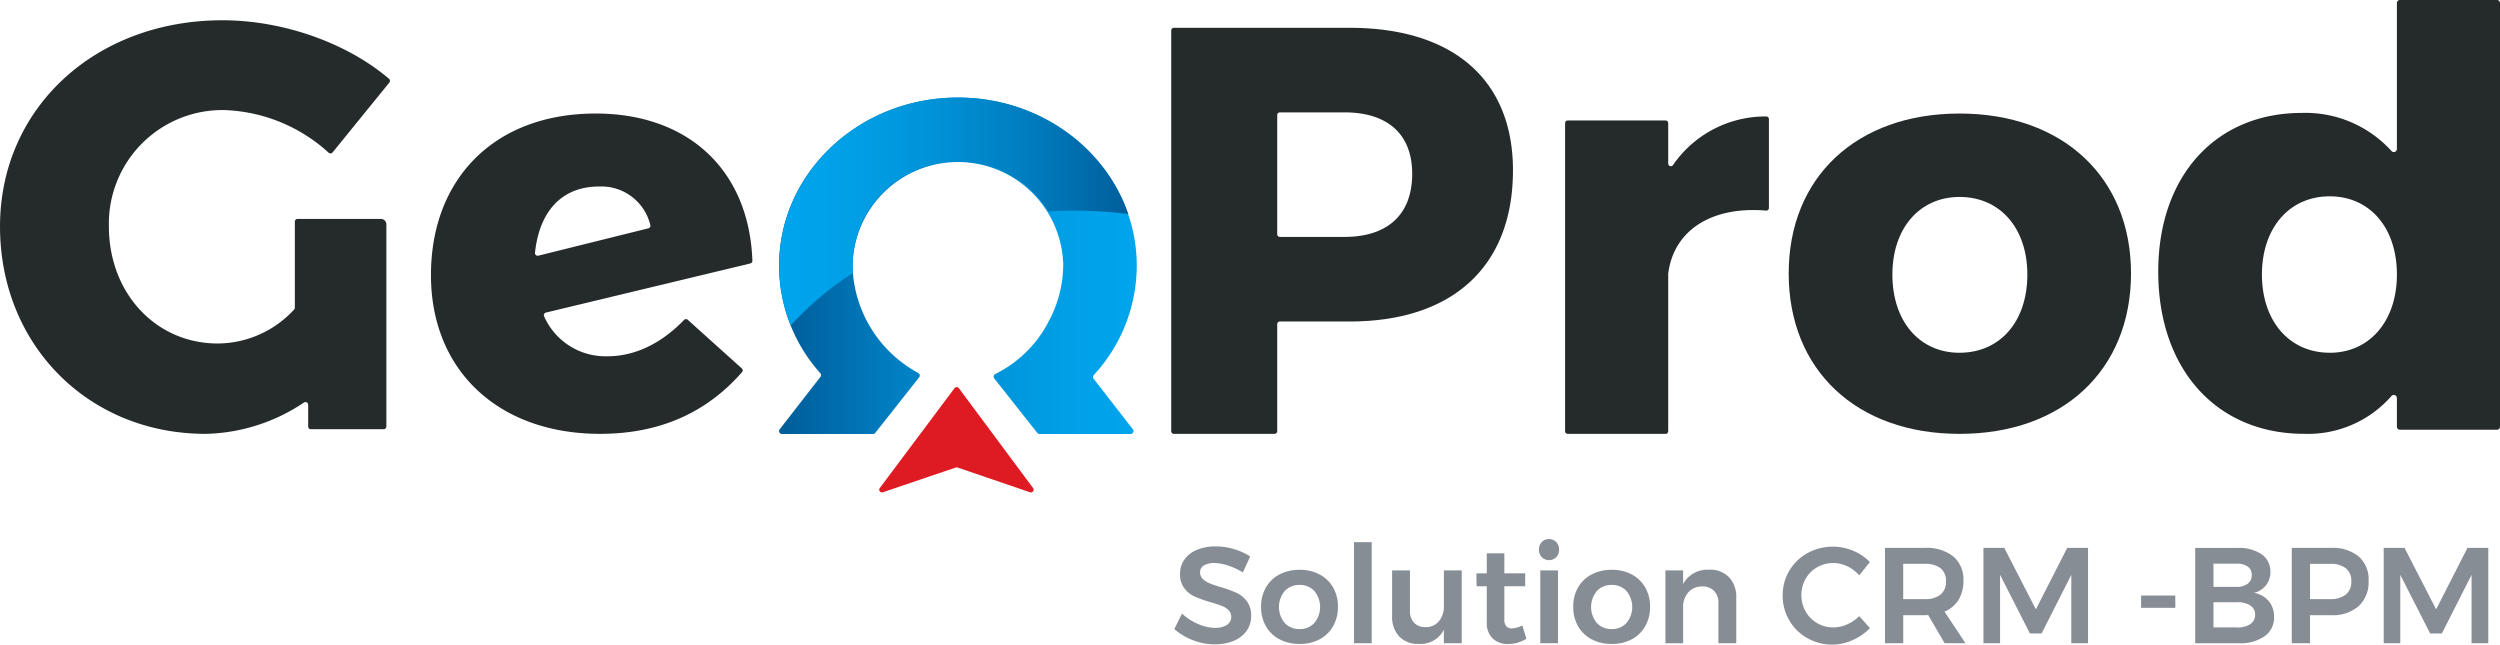 <svg xmlns="http://www.w3.org/2000/svg" xmlns:xlink="http://www.w3.org/1999/xlink" width="349.999" height="90.242" viewBox="0 0 349.999 90.242"><defs><style>.a{fill:#252b2b;}.b{fill:url(#a);}.c{fill:#de1a22;}.d{fill:url(#b);}.e{fill:#868d95;}</style><linearGradient id="a" y1="0.5" x2="1" y2="0.5" gradientUnits="objectBoundingBox"><stop offset="0" stop-color="#005c99"/><stop offset="0.011" stop-color="#005d9a"/><stop offset="0.297" stop-color="#007cbe"/><stop offset="0.566" stop-color="#0092d7"/><stop offset="0.808" stop-color="#00a0e7"/><stop offset="1" stop-color="#00a5ed"/></linearGradient><linearGradient id="b" y1="0.5" x2="1.025" y2="0.5" gradientUnits="objectBoundingBox"><stop offset="0" stop-color="#00a5ed"/><stop offset="0.192" stop-color="#00a0e7"/><stop offset="0.434" stop-color="#0092d7"/><stop offset="0.703" stop-color="#007cbe"/><stop offset="0.989" stop-color="#005d9a"/><stop offset="1" stop-color="#005c99"/></linearGradient></defs><g transform="translate(-519.196 -748.271)"><path class="a" d="M550.5,770.811a22.785,22.785,0,0,1,14.709,5.973.375.375,0,0,0,.546-.04l7.948-9.782a.38.38,0,0,0-.046-.529c-5.924-5.049-14.858-8.192-23.32-8.192-17.84,0-31.14,12.327-31.14,28.87s12.327,29.032,28.789,29.032a25.587,25.587,0,0,0,13.765-4.388.378.378,0,0,1,.589.313v3.047a.378.378,0,0,0,.379.379h10.191a.378.378,0,0,0,.378-.379v-28.3a.761.761,0,0,0-.76-.76H560.851a.378.378,0,0,0-.378.378v12.043a.389.389,0,0,1-.1.26,14.619,14.619,0,0,1-10.686,4.756c-8.677,0-15.245-7.056-15.245-16.382A15.9,15.9,0,0,1,550.5,770.811Z" transform="translate(0 -7.132)"/><path class="a" d="M754.029,804.109c-14.03.081-22.869,9.164-22.869,22.625,0,13.381,9.488,22.22,23.68,22.22,8.14,0,14.788-2.827,19.866-8.637a.381.381,0,0,0-.033-.532l-7.56-6.8a.377.377,0,0,0-.524.022c-3.188,3.315-6.9,5.086-10.7,5.086A9.4,9.4,0,0,1,747,832.5a.377.377,0,0,1,.256-.524l28.612-6.876a.382.382,0,0,0,.292-.384C775.7,811.928,767.06,804.029,754.029,804.109Zm-7.836,19.9a.378.378,0,0,1-.468-.4c.628-5.99,3.91-9.281,8.953-9.281a7.044,7.044,0,0,1,7.188,5.378.378.378,0,0,1-.272.475Z" transform="translate(-151.63 -39.944)"/><path class="a" d="M1120.232,761.947h-24.6a.377.377,0,0,0-.377.378v56.092a.378.378,0,0,0,.377.378h14.085a.378.378,0,0,0,.378-.378V803.439a.377.377,0,0,1,.377-.377h9.759c14.516,0,22.868-7.786,22.868-21.166C1143.1,769.245,1134.748,761.947,1120.232,761.947Zm-.731,29.275h-9.028a.377.377,0,0,1-.377-.377V774.164a.377.377,0,0,1,.377-.378h9.028c6,0,9.489,3,9.489,8.6C1128.99,788.14,1125.5,791.222,1119.5,791.222Z" transform="translate(-412.088 -9.783)"/><path class="a" d="M1303.418,812.163v-5.681a.369.369,0,0,0-.368-.369h-13.7a.369.369,0,0,0-.369.369v43.134a.369.369,0,0,0,.369.369h13.7a.369.369,0,0,0,.368-.369V827.63a.3.3,0,0,1,0-.052c.729-5.964,5.911-9.5,13.7-8.851a.369.369,0,0,0,.4-.365v-12.44a.373.373,0,0,0-.376-.372,15.7,15.7,0,0,0-13.063,6.819A.368.368,0,0,1,1303.418,812.163Z" transform="translate(-550.673 -40.974)"/><path class="a" d="M1422.877,804.111c-14.436,0-23.923,8.921-23.923,22.383,0,13.543,9.487,22.463,23.923,22.463s24-8.92,24-22.463C1446.881,813.032,1437.311,804.111,1422.877,804.111Zm0,33.493c-5.6,0-9.407-4.38-9.407-10.948,0-6.488,3.812-10.868,9.407-10.868,5.676,0,9.488,4.38,9.488,10.868C1432.365,833.224,1428.553,837.6,1422.877,837.6Z" transform="translate(-629.341 -39.945)"/><path class="a" d="M1614.125,748.7v20.429a.434.434,0,0,1-.76.283,16.25,16.25,0,0,0-12.54-5.333c-12.083,0-20.112,8.84-20.112,22.22,0,13.623,8.11,22.707,20.437,22.707a15.529,15.529,0,0,0,12.209-5.286.434.434,0,0,1,.766.277v4.008a.433.433,0,0,0,.434.433h13.568a.433.433,0,0,0,.433-.433V748.7a.434.434,0,0,0-.433-.434h-13.568A.433.433,0,0,0,1614.125,748.7Zm-9.407,48.953c-5.676,0-9.488-4.461-9.488-10.948s3.812-10.948,9.488-10.948c5.6,0,9.407,4.38,9.407,10.948C1614.125,793.2,1610.313,797.658,1604.717,797.658Z" transform="translate(-759.364 0)"/><path class="b" d="M927.4,796.237c-13.831,0-25.042,10.546-25.042,23.554a22.625,22.625,0,0,0,5.774,15.036.409.409,0,0,1,.018.522l-5.7,7.334a.411.411,0,0,0,.324.663h12.733a.411.411,0,0,0,.323-.156l1.46-1.848,4.684-5.931a.411.411,0,0,0-.146-.624,17.523,17.523,0,0,1-9.181-15.064,14.753,14.753,0,0,1,29.5,0,16.953,16.953,0,0,1-2.018,7.821,16.717,16.717,0,0,1-7.481,7.393.413.413,0,0,0-.156.63l4.675,5.92,1.347,1.7a.411.411,0,0,0,.323.156h12.732a.411.411,0,0,0,.324-.663l-5.488-7.063a.408.408,0,0,1,.023-.527,22.655,22.655,0,0,0,6.011-15.3C952.443,806.782,941.231,796.237,927.4,796.237Z" transform="translate(-274.098 -34.313)"/><path class="c" d="M972.085,951.337,970.57,949.3l-7.789-10.481a.381.381,0,0,0-.611,0l-7.838,10.47-1.534,2.049-.091.123-1,1.338a.381.381,0,0,0,.427.589l2.621-.889,3.417-1.16.637-.216,3.546-1.2a.379.379,0,0,1,.246,0l3.518,1.2.634.217,3.424,1.171,2.567.877a.38.38,0,0,0,.429-.587l-.973-1.309Z" transform="translate(-309.343 -136.199)"/><g transform="translate(628.283 761.924)"><path class="d" d="M912.772,820.792c-.025-.357-.042-.714-.042-1.07A14.639,14.639,0,0,1,927.482,805.2a14.79,14.79,0,0,1,12.608,6.981q1.79-.1,3.613-.1a62.128,62.128,0,0,1,7.607.466c-3.253-9.459-12.688-16.3-23.828-16.3-13.83,0-25.042,10.546-25.042,23.554a22.216,22.216,0,0,0,1.622,8.337A44.253,44.253,0,0,1,912.772,820.792Z" transform="translate(-902.44 -796.237)"/></g><g transform="translate(683.606 823.737)"><path class="e" d="M1104.279,1019.681a6.367,6.367,0,0,0-1.9-.343,2.657,2.657,0,0,0-1.449.343,1.076,1.076,0,0,0-.534.953,1.256,1.256,0,0,0,.371.925,2.9,2.9,0,0,0,.935.61,14.79,14.79,0,0,0,1.535.525,16.668,16.668,0,0,1,2.221.8,3.967,3.967,0,0,1,1.478,1.182,3.258,3.258,0,0,1,.61,2.06,3.532,3.532,0,0,1-.657,2.126,4.131,4.131,0,0,1-1.812,1.382,6.867,6.867,0,0,1-2.64.476,8.29,8.29,0,0,1-3.051-.581,8.658,8.658,0,0,1-2.593-1.553l1.068-2.174a7.784,7.784,0,0,0,2.27,1.468,6.036,6.036,0,0,0,2.345.534,2.982,2.982,0,0,0,1.678-.41,1.349,1.349,0,0,0,.238-2.059,2.761,2.761,0,0,0-.944-.6q-.571-.229-1.563-.515a18.762,18.762,0,0,1-2.211-.781,3.846,3.846,0,0,1-1.468-1.154,3.179,3.179,0,0,1-.611-2.031,3.4,3.4,0,0,1,.62-2.03,4,4,0,0,1,1.754-1.345,6.727,6.727,0,0,1,2.621-.477,8.853,8.853,0,0,1,2.563.381,8.713,8.713,0,0,1,2.26,1.029l-1.029,2.231A9.741,9.741,0,0,0,1104.279,1019.681Z" transform="translate(-1096.796 -1015.982)"/><path class="e" d="M1147.653,1029.181a4.691,4.691,0,0,1,1.887,1.821,5.3,5.3,0,0,1,.677,2.7,5.4,5.4,0,0,1-.677,2.728,4.669,4.669,0,0,1-1.887,1.829,5.824,5.824,0,0,1-2.793.648,5.925,5.925,0,0,1-2.823-.648,4.65,4.65,0,0,1-1.9-1.829,5.394,5.394,0,0,1-.677-2.728,5.3,5.3,0,0,1,.677-2.7,4.673,4.673,0,0,1,1.9-1.821,5.936,5.936,0,0,1,2.823-.648A5.835,5.835,0,0,1,1147.653,1029.181Zm-4.891,2.326a3.508,3.508,0,0,0,0,4.462,2.735,2.735,0,0,0,2.1.857,2.69,2.69,0,0,0,2.059-.857,3.507,3.507,0,0,0,0-4.462,2.7,2.7,0,0,0-2.059-.858A2.74,2.74,0,0,0,1142.762,1031.507Z" transform="translate(-1127.318 -1024.224)"/><path class="e" d="M1185.146,1014.935h2.478v14.146h-2.478Z" transform="translate(-1159.998 -1014.497)"/><path class="e" d="M1213.644,1028.8V1039h-2.5v-1.887a3.663,3.663,0,0,1-3.546,1.983,3.549,3.549,0,0,1-2.708-1.049,3.992,3.992,0,0,1-.991-2.86V1028.8h2.5v5.663a2.332,2.332,0,0,0,.581,1.677,2.12,2.12,0,0,0,1.612.61,2.361,2.361,0,0,0,1.868-.839,3.129,3.129,0,0,0,.687-2.079V1028.8Z" transform="translate(-1173.414 -1024.415)"/><path class="e" d="M1252.361,1032.382a4.84,4.84,0,0,1-2.556.743,3.059,3.059,0,0,1-2.154-.772,2.944,2.944,0,0,1-.838-2.279v-5.033h-1.43l-.019-1.812h1.45v-2.8h2.458v2.8h2.918v1.812h-2.918v4.595a1.489,1.489,0,0,0,.267,1,1.024,1.024,0,0,0,.8.3,3.555,3.555,0,0,0,1.448-.419Z" transform="translate(-1203.074 -1018.426)"/><path class="e" d="M1278.53,1013.815a1.485,1.485,0,0,1,.4,1.067,1.459,1.459,0,0,1-.4,1.049,1.427,1.427,0,0,1-2.022,0,1.461,1.461,0,0,1-.4-1.049,1.488,1.488,0,0,1,.4-1.067,1.428,1.428,0,0,1,2.022,0Zm-2.231,3.966h2.479v10.2H1276.3Z" transform="translate(-1225.068 -1013.395)"/><path class="e" d="M1301.176,1029.181a4.683,4.683,0,0,1,1.887,1.821,5.3,5.3,0,0,1,.677,2.7,5.392,5.392,0,0,1-.677,2.728,4.66,4.66,0,0,1-1.887,1.829,5.82,5.82,0,0,1-2.792.648,5.918,5.918,0,0,1-2.823-.648,4.65,4.65,0,0,1-1.9-1.829,5.394,5.394,0,0,1-.677-2.728,5.3,5.3,0,0,1,.677-2.7,4.672,4.672,0,0,1,1.9-1.821,5.93,5.93,0,0,1,2.823-.648A5.831,5.831,0,0,1,1301.176,1029.181Zm-4.89,2.326a3.509,3.509,0,0,0,0,4.462,2.735,2.735,0,0,0,2.1.857,2.688,2.688,0,0,0,2.058-.857,3.507,3.507,0,0,0,0-4.462,2.693,2.693,0,0,0-2.058-.858A2.74,2.74,0,0,0,1296.285,1031.507Z" transform="translate(-1237.143 -1024.224)"/><path class="e" d="M1347.237,1029.524a3.98,3.98,0,0,1,1.011,2.869v6.368h-2.5v-5.643a2.3,2.3,0,0,0-.611-1.687,2.225,2.225,0,0,0-1.659-.62,2.516,2.516,0,0,0-1.954.839,3.073,3.073,0,0,0-.715,2.1v5.014h-2.479v-10.2h2.479v1.906a3.864,3.864,0,0,1,3.661-2A3.638,3.638,0,0,1,1347.237,1029.524Z" transform="translate(-1269.582 -1024.176)"/><path class="e" d="M1405.053,1019.891a4.531,4.531,0,0,0-4.223.133,4.292,4.292,0,0,0-1.621,1.63,4.689,4.689,0,0,0,0,4.557,4.353,4.353,0,0,0,1.621,1.64,4.417,4.417,0,0,0,2.268.6,4.768,4.768,0,0,0,1.917-.42,5.523,5.523,0,0,0,1.706-1.163l1.505,1.678a7.885,7.885,0,0,1-2.441,1.687,6.874,6.874,0,0,1-2.822.62,6.978,6.978,0,0,1-3.527-.916,6.7,6.7,0,0,1-2.515-2.488,6.789,6.789,0,0,1-.916-3.48,6.63,6.63,0,0,1,.935-3.47,6.716,6.716,0,0,1,2.544-2.46,7.391,7.391,0,0,1,6.378-.324,6.879,6.879,0,0,1,2.345,1.582l-1.486,1.868A5.053,5.053,0,0,0,1405.053,1019.891Z" transform="translate(-1310.838 -1016.078)"/><path class="e" d="M1454.662,1031.095l-2.307-3.947a4.184,4.184,0,0,1-.476.019h-3.012v3.928h-2.555v-13.347h5.568a6,6,0,0,1,4,1.2,4.214,4.214,0,0,1,1.411,3.393,5.021,5.021,0,0,1-.678,2.669,4.145,4.145,0,0,1-1.972,1.659l2.936,4.423Zm-5.8-6.178h3.012a3.391,3.391,0,0,0,2.211-.63,2.284,2.284,0,0,0,.764-1.868,2.208,2.208,0,0,0-.764-1.83,3.471,3.471,0,0,0-2.211-.61h-3.012Z" transform="translate(-1346.823 -1016.509)"/><path class="e" d="M1494.739,1017.748h2.918l4.423,8.6,4.385-8.6h2.918v13.347h-2.345v-9.571l-4.156,8.2h-1.639l-4.176-8.2v9.571h-2.327Z" transform="translate(-1381.468 -1016.509)"/><path class="e" d="M1572.3,1041.192h4.785v1.715H1572.3Z" transform="translate(-1436.954 -1033.28)"/><path class="e" d="M1608.192,1018.644a2.861,2.861,0,0,1,1.23,2.44,2.919,2.919,0,0,1-2.326,2.956,3.446,3.446,0,0,1,2.088,1.144,3.349,3.349,0,0,1,.752,2.231,3.171,3.171,0,0,1-1.325,2.7,5.94,5.94,0,0,1-3.613.983h-6.1v-13.347h5.93A5.61,5.61,0,0,1,1608.192,1018.644Zm-1.945,4.119a1.462,1.462,0,0,0,.563-1.221,1.39,1.39,0,0,0-.563-1.182,2.473,2.473,0,0,0-1.554-.4h-3.24v3.241h3.24A2.468,2.468,0,0,0,1606.247,1022.763Zm.353,5.662a1.533,1.533,0,0,0,.686-1.334,1.476,1.476,0,0,0-.686-1.287,3.268,3.268,0,0,0-1.907-.448h-3.24v3.527h3.24A3.211,3.211,0,0,0,1606.6,1028.425Z" transform="translate(-1455.978 -1016.509)"/><path class="e" d="M1655.76,1018.95a4.258,4.258,0,0,1,1.382,3.393,4.588,4.588,0,0,1-1.382,3.556,5.558,5.558,0,0,1-3.9,1.268h-2.917v3.928h-2.556v-13.347h5.473A5.759,5.759,0,0,1,1655.76,1018.95Zm-1.812,5.338a2.266,2.266,0,0,0,.773-1.868,2.191,2.191,0,0,0-.773-1.83,3.517,3.517,0,0,0-2.221-.61h-2.782v4.938h2.782A3.436,3.436,0,0,0,1653.948,1024.287Z" transform="translate(-1489.95 -1016.509)"/><path class="e" d="M1691.6,1017.748h2.917l4.424,8.6,4.385-8.6h2.917v13.347H1703.9v-9.571l-4.157,8.2H1698.1l-4.176-8.2v9.571H1691.6Z" transform="translate(-1522.293 -1016.509)"/></g></g></svg>